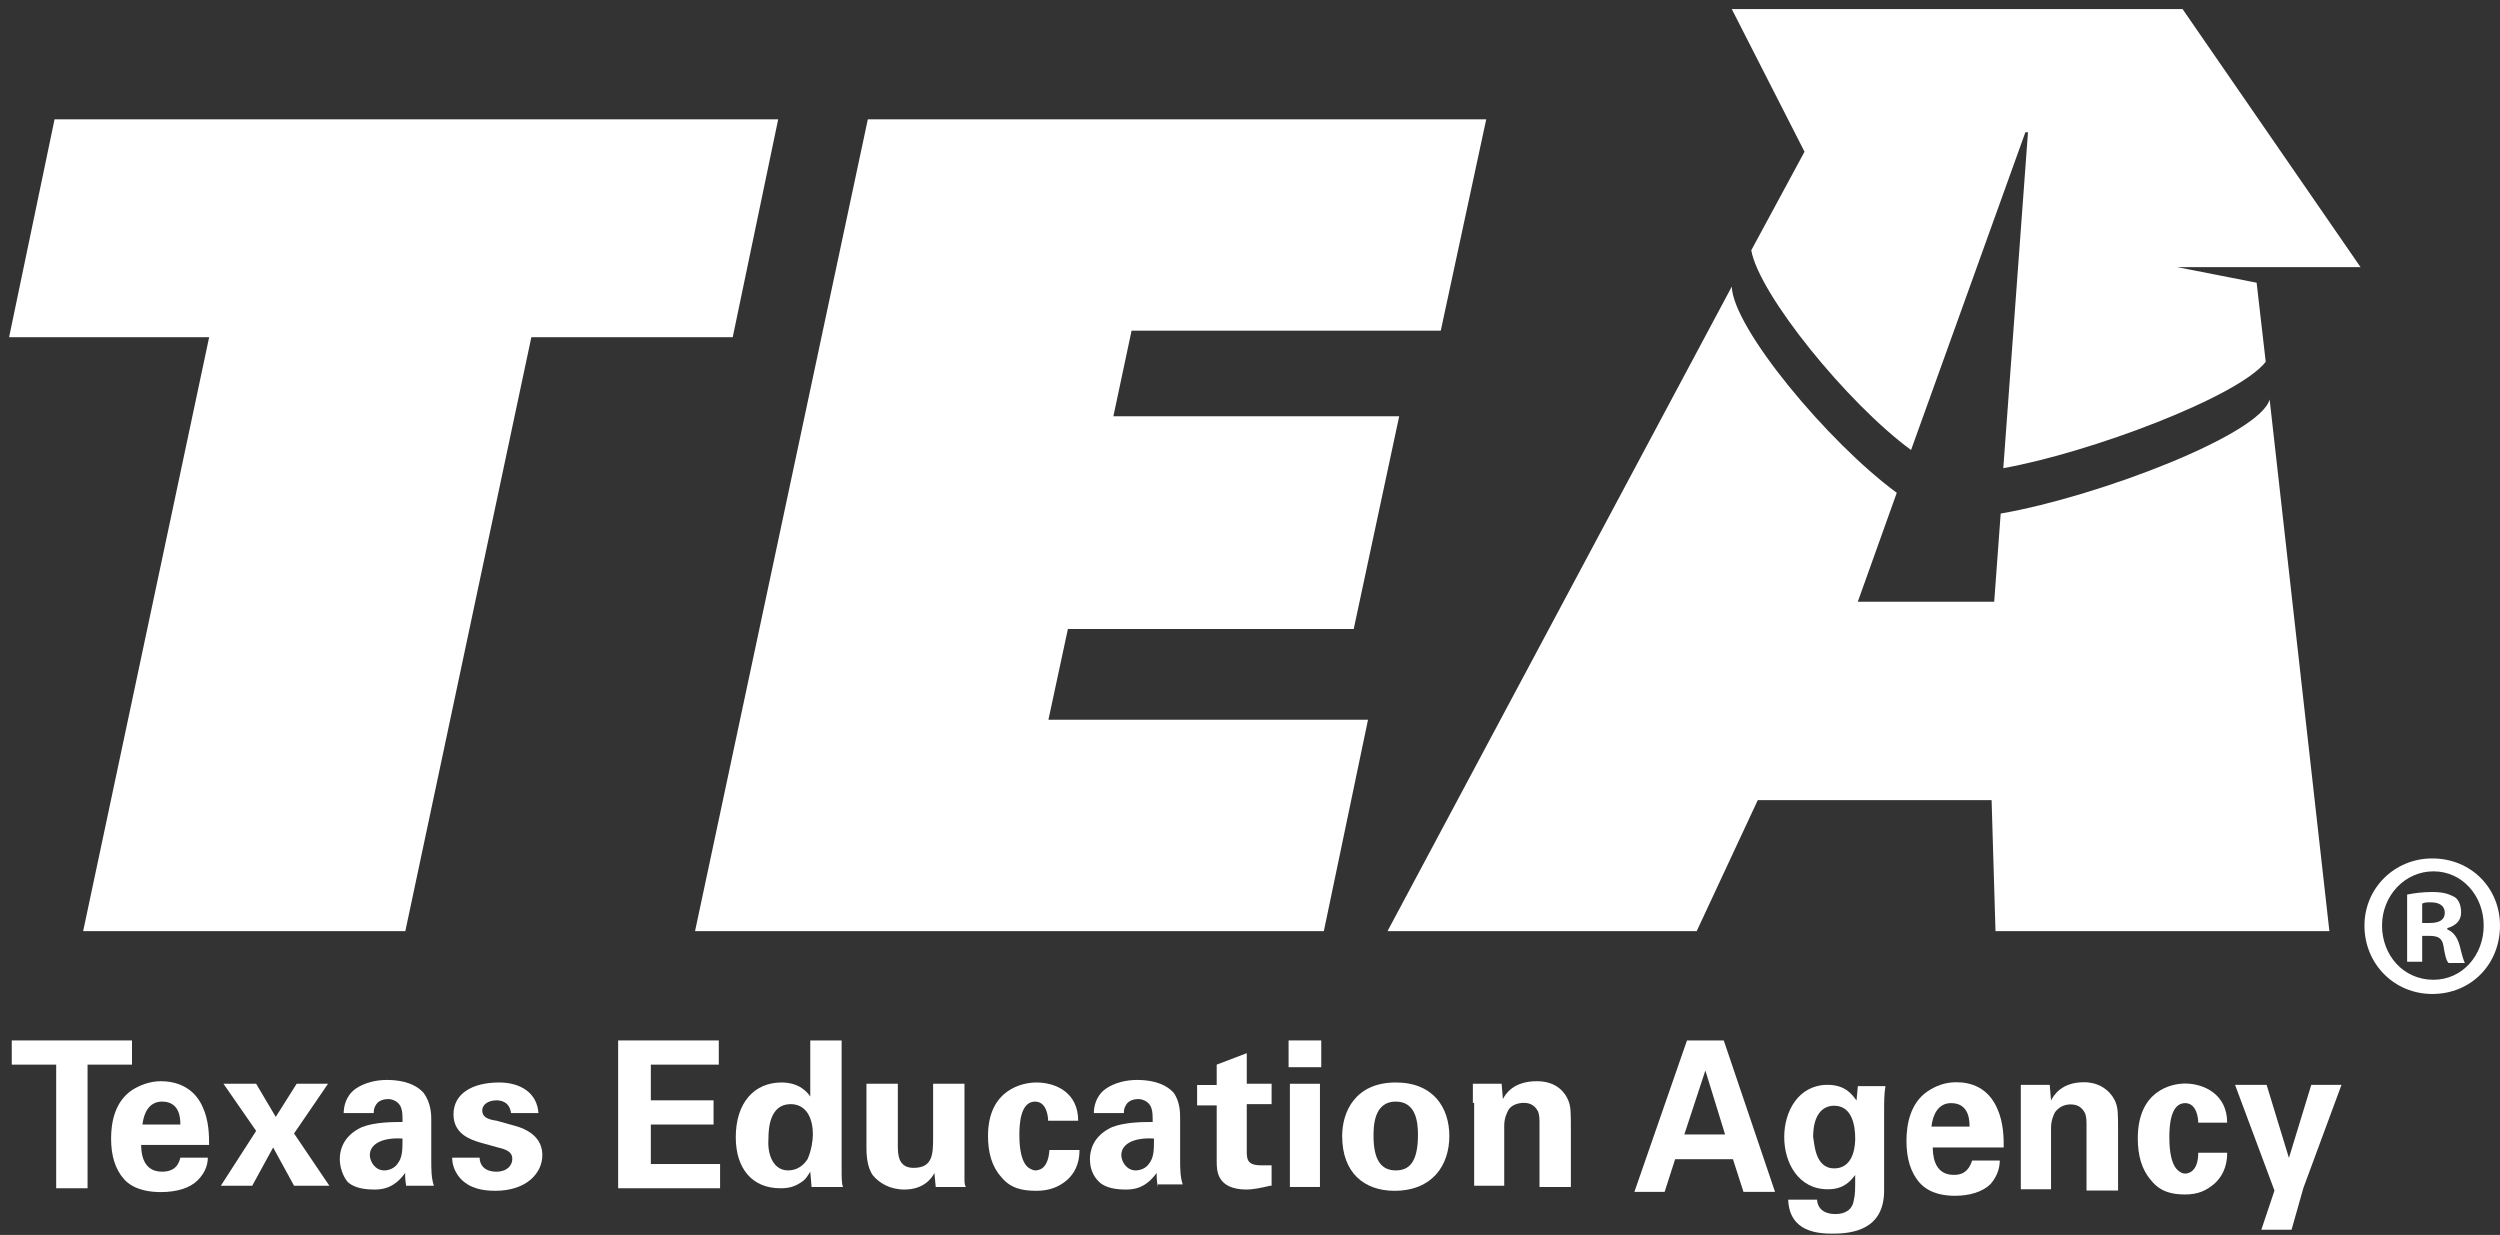 <?xml version="1.0" encoding="UTF-8"?>
<svg width="166px" height="82px" viewBox="0 0 166 82" version="1.1" xmlns="http://www.w3.org/2000/svg" xmlns:xlink="http://www.w3.org/1999/xlink">
    <rect x="0" y="0" width="166" height="82" fill="#333333" stroke="none"/>
    <title>TEA_logo_Color_w_outlines updated REV 2</title>
    <g id="Symbols" stroke="none" stroke-width="1" fill="none" fill-rule="evenodd">
        <g id="nav/footer" transform="translate(-120, -60)" fill="#FFFFFF" fill-rule="nonzero">
            <g id="TEA_logo_Color_w_outlines-updated-REV" transform="translate(120, 60)">
                <g id="Group" transform="translate(0, 69)">
                    <polygon id="Path" points="3.731 1.692 0.781 1.692 0.781 0.085 8.764 0.085 8.764 1.692 5.814 1.692 5.814 9.9 3.731 9.9 3.731 1.692"></polygon>
                    <path d="M9.372,6.938 C9.372,7.362 9.372,8.8 10.76,8.8 C11.281,8.8 11.802,8.631 11.975,7.869 L13.798,7.869 C13.798,8.208 13.711,8.8 13.103,9.392 C12.583,9.9 11.715,10.154 10.674,10.154 C10.066,10.154 8.938,10.069 8.244,9.308 C7.636,8.631 7.376,7.7 7.376,6.6 C7.376,5.5 7.636,4.146 8.764,3.385 C9.285,3.046 9.979,2.792 10.674,2.792 C11.628,2.792 12.843,3.131 13.45,4.485 C13.884,5.415 13.884,6.431 13.884,7.023 L9.372,7.023 L9.372,6.938 Z M11.975,5.669 C11.975,5.331 11.975,4.146 10.76,4.146 C9.893,4.146 9.545,4.908 9.459,5.669 L11.975,5.669 Z" id="Shape"></path>
                    <polygon id="Path" points="17.008 2.962 18.31 5.162 19.698 2.962 21.781 2.962 19.525 6.262 21.868 9.731 19.525 9.731 18.136 7.192 16.748 9.731 14.665 9.731 17.008 6.092 14.839 2.962"></polygon>
                    <path d="M26.988,9.815 C26.901,9.392 26.901,9.138 26.901,8.885 C26.12,9.985 25.252,9.985 24.818,9.985 C23.864,9.985 23.343,9.731 23.083,9.477 C22.736,9.054 22.562,8.462 22.562,7.954 C22.562,7.446 22.736,6.431 24.037,5.838 C24.905,5.5 26.12,5.5 26.727,5.5 C26.727,5.077 26.727,4.823 26.64,4.569 C26.467,4.062 25.946,3.977 25.773,3.977 C25.512,3.977 25.165,4.062 24.992,4.315 C24.818,4.569 24.818,4.738 24.818,4.908 L22.822,4.908 C22.822,4.569 22.909,3.808 23.603,3.3 C24.211,2.877 24.992,2.708 25.686,2.708 C26.293,2.708 27.421,2.792 28.116,3.554 C28.636,4.231 28.636,5.077 28.636,5.331 L28.636,8.038 C28.636,8.631 28.636,9.223 28.81,9.731 L26.988,9.731 L26.988,9.815 Z M24.558,7.7 C24.558,8.123 24.905,8.715 25.512,8.715 C25.86,8.715 26.207,8.546 26.38,8.292 C26.727,7.869 26.727,7.362 26.727,6.6 C25.426,6.515 24.558,6.938 24.558,7.7 Z" id="Shape"></path>
                    <path d="M31.847,7.869 C31.847,8.292 32.107,8.8 32.975,8.8 C33.669,8.8 34.017,8.377 34.017,7.954 C34.017,7.615 33.843,7.362 33.062,7.192 L31.847,6.854 C31.326,6.685 30.112,6.346 30.112,4.992 C30.112,3.638 31.326,2.877 33.149,2.877 C34.537,2.877 35.665,3.554 35.752,4.908 L33.93,4.908 C33.843,4.146 33.236,4.062 32.975,4.062 C32.455,4.062 32.021,4.315 32.021,4.738 C32.021,5.162 32.368,5.331 32.975,5.415 L34.19,5.754 C35.405,6.092 36.012,6.769 36.012,7.7 C36.012,8.885 34.971,10.069 32.888,10.069 C32.021,10.069 31.153,9.9 30.545,9.223 C30.112,8.715 30.025,8.208 30.025,7.869 L31.847,7.869 L31.847,7.869 Z" id="Path"></path>
                    <polygon id="Path" points="41.132 0.085 47.727 0.085 47.727 1.692 43.215 1.692 43.215 4.062 47.38 4.062 47.38 5.669 43.215 5.669 43.215 8.292 47.814 8.292 47.814 9.9 41.045 9.9 41.045 0.085"></polygon>
                    <path d="M53.888,0.085 L55.884,0.085 L55.884,8.715 C55.884,9.138 55.884,9.562 55.971,9.815 L53.888,9.815 L53.802,8.8 C53.628,9.054 53.541,9.308 53.107,9.562 C52.587,9.9 52.066,9.9 51.806,9.9 C49.983,9.9 48.855,8.631 48.855,6.515 C48.855,4.231 50.07,2.877 51.893,2.877 C53.107,2.877 53.628,3.554 53.802,3.808 L53.802,0.085 L53.888,0.085 Z M52.326,8.715 C52.934,8.715 53.368,8.377 53.628,7.954 C53.888,7.362 53.975,6.685 53.975,6.346 C53.975,4.992 53.368,4.315 52.5,4.315 C51.112,4.315 51.025,5.923 51.025,6.6 C50.938,7.7 51.372,8.715 52.326,8.715 Z" id="Shape"></path>
                    <path d="M59.616,2.962 L59.616,7.023 C59.616,7.615 59.616,8.546 60.657,8.546 C61.959,8.546 61.959,7.615 61.959,6.431 L61.959,2.962 L64.041,2.962 L64.041,7.446 C64.041,8.885 64.041,9.138 64.041,9.308 C64.041,9.477 64.041,9.646 64.128,9.815 L62.132,9.815 L62.045,8.885 C61.872,9.223 61.351,9.985 60.05,9.985 C59.095,9.985 58.401,9.562 57.967,9.054 C57.533,8.462 57.533,7.531 57.533,7.192 L57.533,2.962 L59.616,2.962 Z" id="Path"></path>
                    <path d="M69.595,5.415 C69.595,5.162 69.508,4.146 68.727,4.146 C67.773,4.146 67.686,5.585 67.686,6.346 C67.686,6.685 67.686,7.954 68.207,8.462 C68.38,8.631 68.64,8.715 68.727,8.715 C68.988,8.715 69.595,8.631 69.682,7.362 L71.678,7.362 C71.678,7.869 71.591,8.715 70.81,9.392 C70.289,9.815 69.682,10.069 68.814,10.069 C67.86,10.069 67.079,9.9 66.471,9.138 C65.864,8.462 65.603,7.531 65.603,6.431 C65.603,3.3 67.946,2.877 68.814,2.877 C70.116,2.877 71.591,3.554 71.591,5.415 L69.595,5.415 Z" id="Path"></path>
                    <path d="M76.884,9.815 C76.798,9.392 76.798,9.054 76.798,8.885 C76.017,9.985 75.149,9.985 74.715,9.985 C73.76,9.985 73.24,9.731 72.979,9.477 C72.545,9.054 72.372,8.546 72.372,7.954 C72.372,7.446 72.545,6.431 73.847,5.838 C74.715,5.5 75.93,5.5 76.537,5.5 C76.537,5.077 76.537,4.823 76.45,4.569 C76.277,4.062 75.756,3.977 75.583,3.977 C75.322,3.977 74.975,4.062 74.802,4.315 C74.628,4.569 74.628,4.738 74.628,4.908 L72.632,4.908 C72.632,4.569 72.719,3.808 73.413,3.3 C74.021,2.877 74.802,2.708 75.496,2.708 C76.103,2.708 77.231,2.792 77.926,3.554 C78.36,4.146 78.36,4.908 78.36,5.246 L78.36,7.954 C78.36,8.546 78.36,9.138 78.533,9.646 L76.884,9.646 L76.884,9.815 Z M74.455,7.7 C74.455,8.123 74.802,8.715 75.409,8.715 C75.756,8.715 76.103,8.546 76.277,8.292 C76.624,7.869 76.624,7.362 76.624,6.6 C75.322,6.515 74.455,6.938 74.455,7.7 Z" id="Shape"></path>
                    <path d="M84.347,9.731 C83.653,9.9 83.132,9.985 82.785,9.985 C80.789,9.985 80.789,8.715 80.789,8.123 L80.789,4.4 L79.488,4.4 L79.488,3.046 L80.789,3.046 L80.789,1.692 L82.785,0.931 L82.785,2.962 L84.434,2.962 L84.434,4.315 L82.785,4.315 L82.785,7.362 C82.785,7.954 82.785,8.377 83.74,8.377 C84,8.377 84.174,8.377 84.434,8.377 L84.434,9.731 L84.347,9.731 Z" id="Path"></path>
                    <path d="M85.562,0.085 L87.731,0.085 L87.731,1.862 L85.562,1.862 L85.562,0.085 Z M85.649,2.962 L87.645,2.962 L87.645,9.815 L85.649,9.815 L85.649,2.962 Z" id="Shape"></path>
                    <path d="M92.678,2.877 C95.194,2.877 96.236,4.569 96.236,6.431 C96.236,8.377 95.107,10.069 92.591,10.069 C90.595,10.069 89.12,8.885 89.12,6.431 C89.12,4.823 89.988,2.877 92.678,2.877 Z M92.678,8.715 C93.545,8.715 94.153,8.208 94.153,6.346 C94.153,5.415 93.979,4.146 92.678,4.146 C91.202,4.146 91.202,5.838 91.202,6.431 C91.202,8.038 91.723,8.715 92.678,8.715 Z" id="Shape"></path>
                    <path d="M97.798,4.231 C97.798,4.231 97.798,3.469 97.798,2.962 L99.707,2.962 L99.793,3.977 C99.967,3.638 100.488,2.792 102.05,2.792 C103.438,2.792 103.959,3.638 104.132,4.062 C104.306,4.485 104.306,4.823 104.306,6.092 L104.306,9.815 L102.223,9.815 L102.223,5.585 C102.223,5.331 102.223,5.077 102.136,4.823 C101.963,4.485 101.702,4.231 101.182,4.231 C100.748,4.231 100.314,4.4 100.14,4.738 C100.054,4.908 99.88,5.246 99.88,5.754 L99.88,9.731 L97.884,9.731 L97.884,4.231 L97.798,4.231 Z" id="Path"></path>
                </g>
                <g id="Group" transform="translate(108, 69)">
                    <path d="M6.458,0.087 L9.862,10.14 L7.767,10.14 L7.069,7.973 L3.229,7.973 L2.531,10.14 L0.524,10.14 L4.015,0.087 L6.458,0.087 Z M6.545,6.327 L5.236,2.08 L3.84,6.327 L6.545,6.327 Z" id="Shape"></path>
                    <path d="M17.193,3.12 C17.105,3.64 17.105,4.16 17.105,4.853 L17.105,10.053 C17.105,12.653 15.011,12.913 13.702,12.913 C12.742,12.913 10.822,12.827 10.735,10.66 L12.655,10.66 C12.655,10.833 12.742,11.613 13.876,11.613 C14.487,11.613 15.011,11.353 15.098,10.66 C15.185,10.313 15.185,10.053 15.185,9.013 C14.575,9.88 13.876,9.967 13.353,9.967 C11.433,9.967 10.473,8.233 10.473,6.5 C10.473,4.767 11.433,3.033 13.353,3.033 C14.575,3.033 15.011,3.727 15.273,4.073 L15.36,3.12 L17.193,3.12 Z M13.789,8.58 C15.185,8.58 15.185,6.847 15.185,6.587 C15.185,5.807 15.011,4.42 13.789,4.42 C13.004,4.42 12.393,5.027 12.393,6.5 C12.48,6.847 12.48,8.58 13.789,8.58 Z" id="Shape"></path>
                    <path d="M20.335,7.107 C20.335,7.54 20.335,9.013 21.731,9.013 C22.255,9.013 22.691,8.84 22.953,8.06 L24.785,8.06 C24.785,8.407 24.698,9.013 24.175,9.62 C23.651,10.14 22.778,10.4 21.818,10.4 C21.207,10.4 20.16,10.313 19.462,9.533 C18.851,8.84 18.589,7.887 18.589,6.76 C18.589,5.633 18.851,4.247 19.985,3.467 C20.509,3.12 21.12,2.86 21.905,2.86 C22.865,2.86 24,3.207 24.611,4.593 C25.047,5.547 25.047,6.587 25.047,7.193 L20.335,7.193 L20.335,7.107 Z M22.778,5.807 C22.778,5.46 22.778,4.247 21.556,4.247 C20.684,4.247 20.335,5.027 20.247,5.807 L22.778,5.807 Z" id="Shape"></path>
                    <path d="M26.182,4.333 C26.182,4.333 26.182,3.553 26.182,3.033 L28.102,3.033 L28.189,4.073 C28.364,3.727 28.887,2.86 30.371,2.86 C31.68,2.86 32.291,3.727 32.465,4.16 C32.64,4.593 32.64,4.94 32.64,6.24 L32.64,10.053 L30.545,10.053 L30.545,5.72 C30.545,5.46 30.545,5.2 30.458,4.94 C30.284,4.593 30.022,4.333 29.498,4.333 C29.062,4.333 28.713,4.507 28.451,4.853 C28.364,5.027 28.189,5.373 28.189,5.893 L28.189,9.967 L26.182,9.967 L26.182,4.333 Z" id="Path"></path>
                    <path d="M37.964,5.547 C37.964,5.287 37.876,4.247 37.091,4.247 C36.131,4.247 36.044,5.72 36.044,6.5 C36.044,6.847 36.044,8.147 36.567,8.667 C36.742,8.84 36.916,8.927 37.091,8.927 C37.265,8.927 37.964,8.84 37.964,7.54 L39.884,7.54 C39.884,8.06 39.796,8.927 39.011,9.62 C38.487,10.053 37.964,10.313 37.091,10.313 C36.218,10.313 35.433,10.14 34.822,9.36 C34.211,8.667 33.949,7.713 33.949,6.587 C33.949,3.38 36.218,2.947 37.091,2.947 C38.313,2.947 39.884,3.64 39.884,5.547 L37.964,5.547 Z" id="Path"></path>
                    <polygon id="Path" points="42.502 3.033 43.985 7.887 45.469 3.033 47.476 3.033 44.945 9.88 44.16 12.653 42.153 12.653 43.025 10.053 40.407 3.033 42.502 3.033"></polygon>
                </g>
                <g id="Group">
                    <path d="M150.962,17.739 L156.741,17.739 L144.923,0.603 L114.99,0.603 L119.82,10.075 L116.284,16.619 C116.801,19.547 122.667,26.781 126.894,29.881 L134.485,8.783 L134.658,8.783 L133.019,31.086 C138.798,30.053 148.632,26.35 150.444,24.025 L149.84,18.772 L144.578,17.739 L149.754,17.739 L150.962,17.739 L150.962,17.739 Z" id="Path"></path>
                    <polygon id="Path" points="13.888 22.389 0.604 22.389 3.623 7.922 51.672 7.922 48.653 22.389 35.282 22.389 26.914 61.828 5.521 61.828"></polygon>
                    <polygon id="Path" points="57.624 7.922 98.686 7.922 95.666 21.958 75.136 21.958 73.928 27.642 92.906 27.642 89.887 41.764 70.909 41.764 69.615 47.792 90.836 47.792 87.903 61.828 46.151 61.828"></polygon>
                    <path d="M150.703,26.522 C150.099,28.847 139.316,32.981 132.846,34.1 L132.415,39.956 L123.357,39.956 L125.945,32.722 C121.373,29.364 115.076,21.786 114.99,19.031 L92.13,61.828 L112.66,61.828 L116.715,53.131 L132.242,53.131 L132.501,61.828 L154.671,61.828 L150.703,26.522 Z" id="Path"></path>
                </g>
                <path d="M166,61.457 C166,64.029 164.083,66 161.5,66 C159,66 157,64.029 157,61.457 C157,58.971 159,57 161.5,57 C164.083,57 166,58.971 166,61.457 Z M158.167,61.457 C158.167,63.429 159.583,65.057 161.583,65.057 C163.5,65.057 164.917,63.429 164.917,61.457 C164.917,59.486 163.5,57.857 161.583,57.857 C159.667,57.857 158.167,59.486 158.167,61.457 Z M160.833,63.857 L159.833,63.857 L159.833,59.4 C160.25,59.314 160.833,59.229 161.5,59.229 C162.333,59.229 162.667,59.4 163,59.571 C163.25,59.743 163.417,60.086 163.417,60.6 C163.417,61.114 163.083,61.457 162.5,61.629 L162.5,61.714 C162.917,61.886 163.167,62.229 163.333,62.829 C163.5,63.514 163.583,63.771 163.667,63.943 L162.583,63.943 C162.417,63.771 162.333,63.343 162.25,62.829 C162.167,62.314 161.917,62.143 161.333,62.143 L160.833,62.143 L160.833,63.857 L160.833,63.857 Z M160.833,61.286 L161.333,61.286 C161.917,61.286 162.333,61.114 162.333,60.6 C162.333,60.171 162,59.914 161.417,59.914 C161.167,59.914 161,59.914 160.833,60 L160.833,61.286 Z" id="Shape"></path>
            </g>
        </g>
    </g>
</svg>